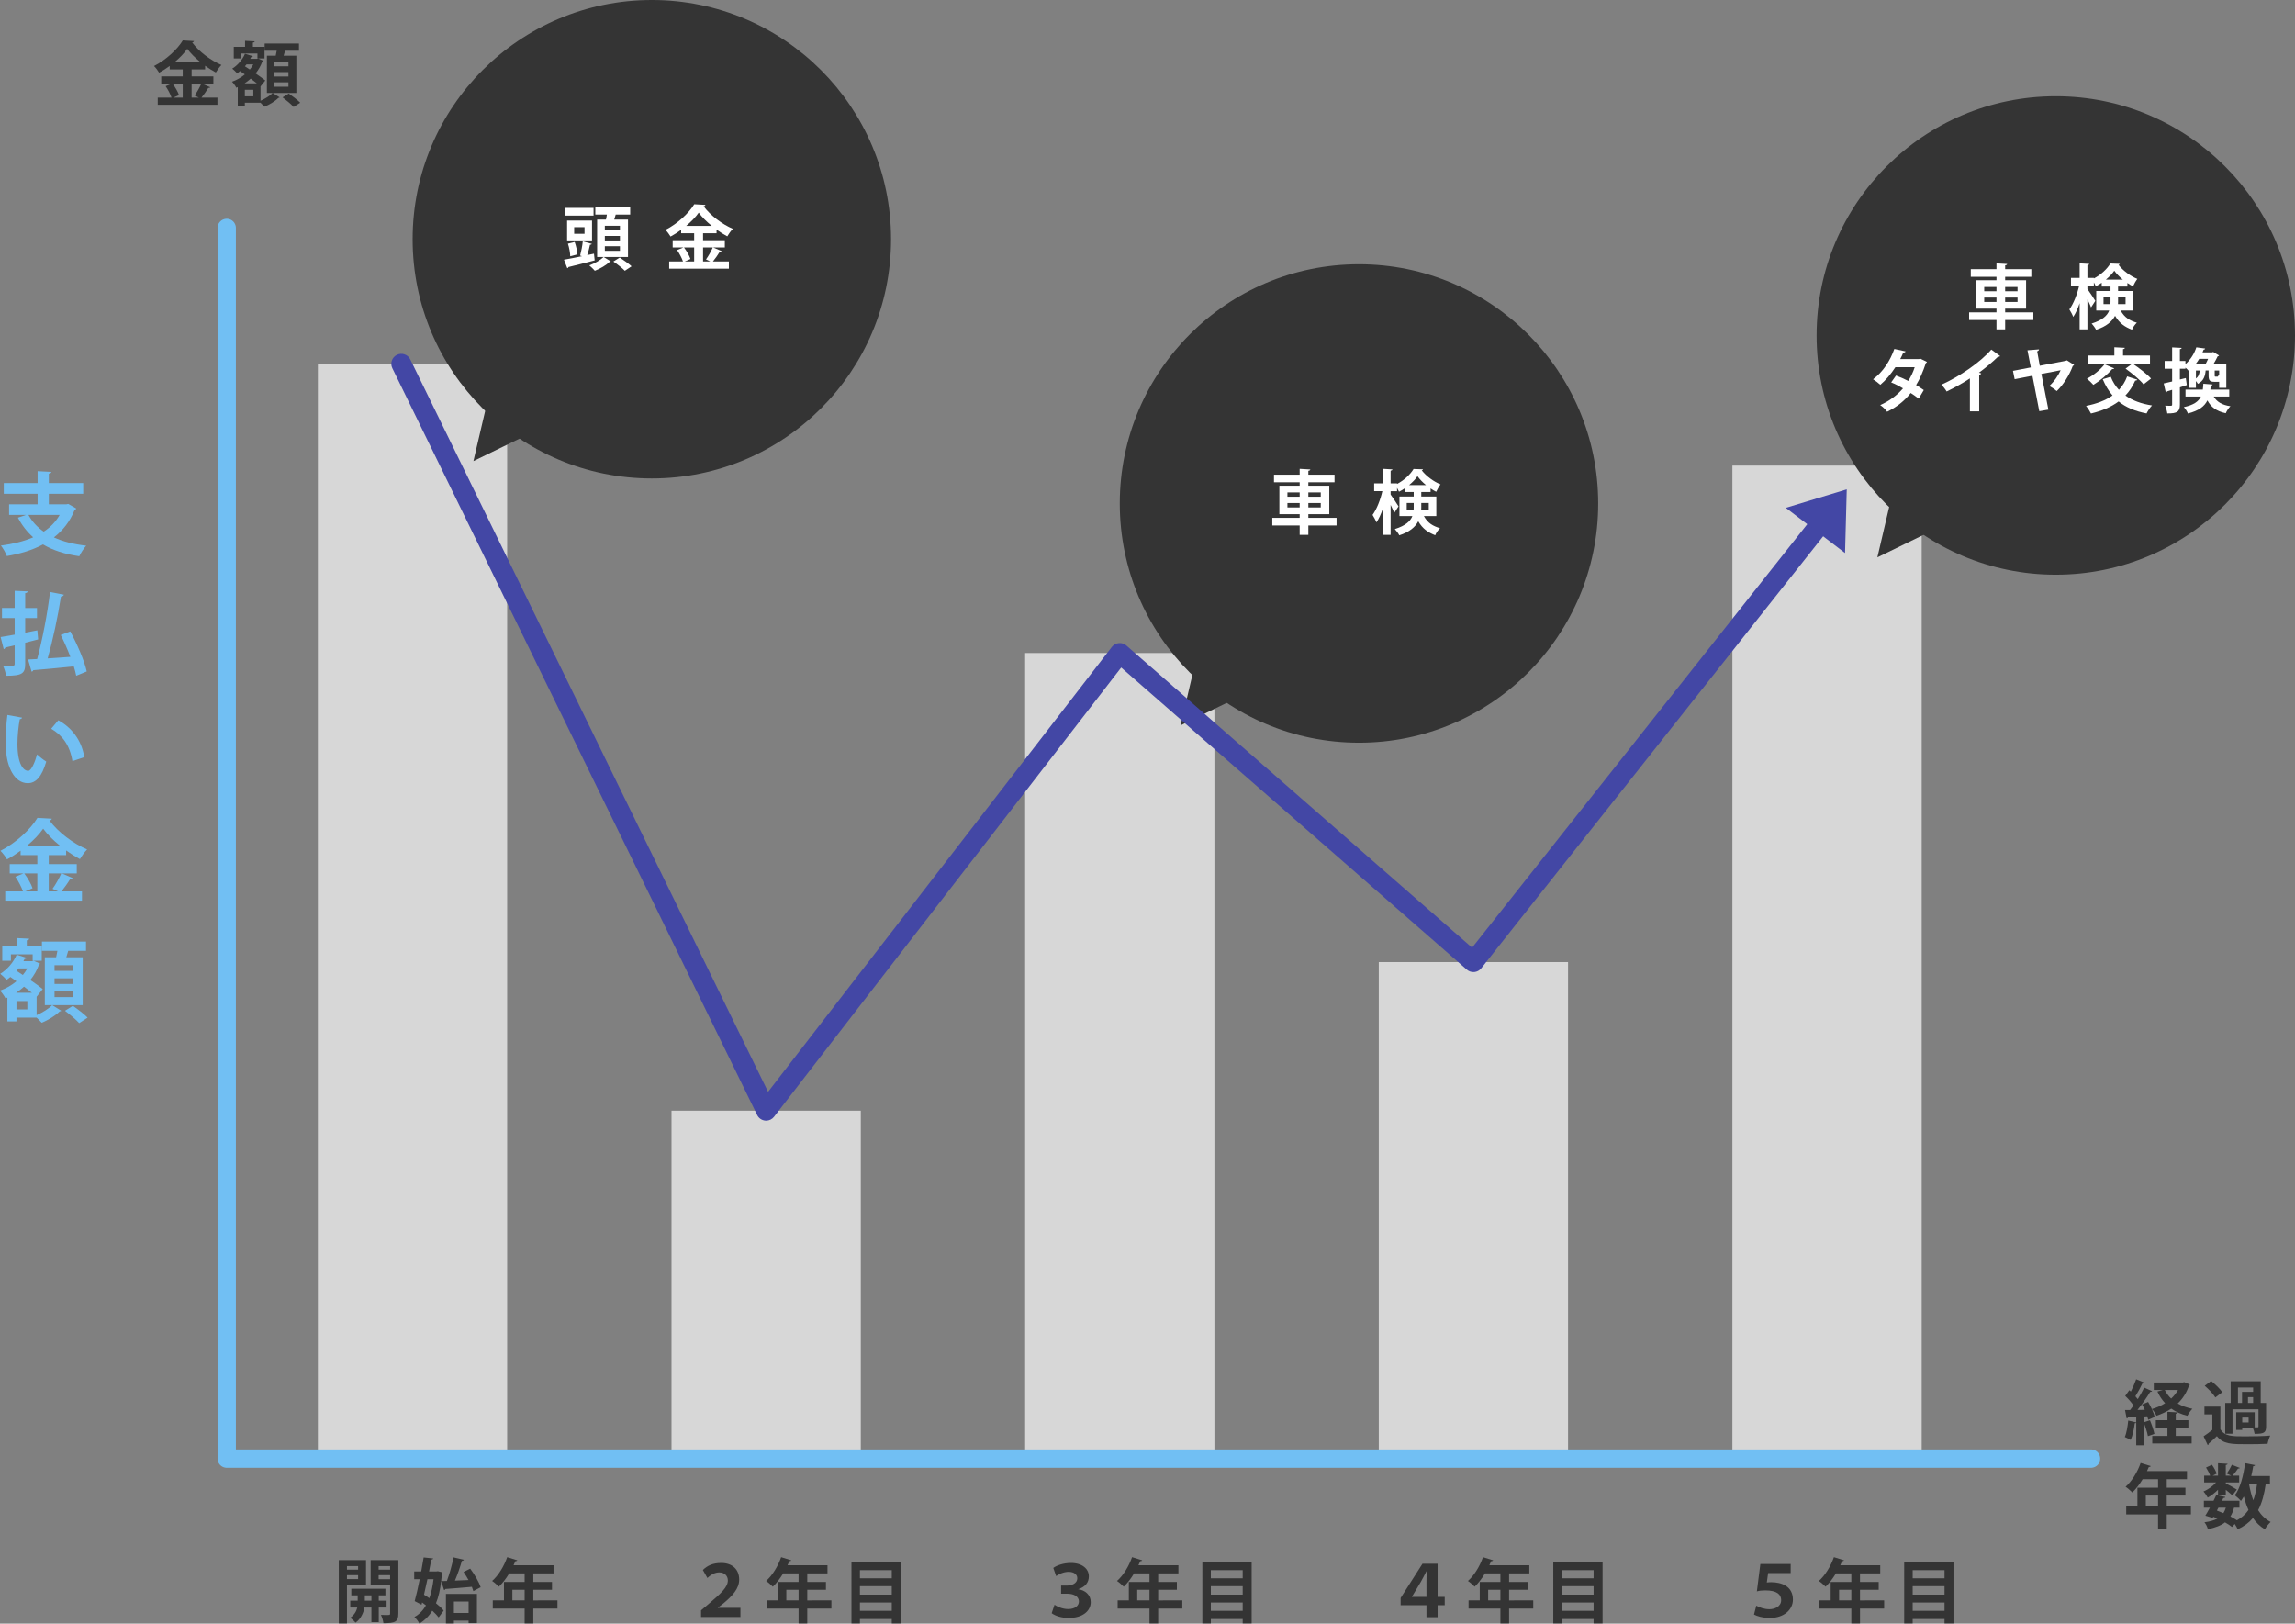 <svg fill="none" height="266" viewBox="0 0 376 266" width="376" xmlns="http://www.w3.org/2000/svg" xmlns:xlink="http://www.w3.org/1999/xlink"><rect x="0" y="0" width="376" height="266" fill="#808080" stroke="none"/><clipPath id="a"><path d="m0 0h376v266h-376z"/></clipPath><g clip-path="url(#a)"><path d="m83.091 59.602h-31.011v179.357h31.011z" fill="#d7d7d7"/><path d="m141.027 181.962h-31.01v56.997h31.01z" fill="#d7d7d7"/><path d="m198.964 106.986h-31.01v131.973h31.01z" fill="#d7d7d7"/><path d="m256.901 157.618h-31.011v81.341h31.011z" fill="#d7d7d7"/><path d="m314.838 76.277h-31.011v162.682h31.011z" fill="#d7d7d7"/><path d="m11.189 82.557 1.312.752c-.059.104-.147.192-.28.236-.752 1.887-1.917 3.361-3.391 4.497 1.474.678 3.243 1.121 5.292 1.357-.398.413-.884 1.209-1.135 1.725-2.373-.339-4.334-.973-5.941-1.931-1.725.929-3.729 1.533-5.926 1.901-.162-.472-.634-1.312-.973-1.71 1.96-.265 3.759-.693 5.292-1.357-1.002-.884-1.828-1.946-2.506-3.213l1.327-.457h-2.771v-1.74h4.673v-1.725h-5.543v-1.754h5.543v-1.946l2.255.118c-.015.147-.133.236-.413.295v1.533h5.631v1.754h-5.631v1.725h2.875zm-6.53 1.799c.604 1.091 1.43 2.005 2.506 2.742 1.091-.708 1.975-1.622 2.609-2.742z" fill="#71bff3"/><path d="m4.128 103.648 1.99-.384c.059.546.089 1.018.133 1.49-.708.191-1.43.368-2.123.545v3.464c0 1.548-.472 1.946-3.125 1.946-.074-.457-.295-1.193-.516-1.665.663.029 1.386.029 1.621.029.221-.015.295-.088.295-.324v-3.022l-1.533.353c-.029.148-.147.236-.265.266l-.501-1.976c.619-.103 1.415-.236 2.3-.398v-2.712h-2.079v-1.651h2.079v-2.816l2.123.089c-.015.162-.103.25-.398.295v2.433h1.931v1.651h-1.931zm7.386-.207c1.12 2.079 2.3 4.777 2.698 6.561l-1.725.707c-.088-.457-.221-.972-.398-1.533-2.462.251-4.997.487-6.634.619-.03.148-.148.221-.28.236l-.575-1.99c.442-.015.943-.044 1.489-.073.84-3.067 1.695-7.49 2.108-10.984l2.27.442c-.044.162-.236.28-.486.324-.472 3.155-1.327 7.135-2.167 10.113 1.179-.074 2.462-.162 3.715-.25-.457-1.209-1.017-2.477-1.577-3.583z" fill="#71bff3"/><path d="m3.626 117.574c-.044.132-.206.235-.383.25-.221 1.15-.383 2.698-.383 4.054 0 3.244.943 4.408 1.769 4.408.501 0 1.12-1.474 1.445-2.698.354.354 1.076.929 1.504 1.18-.708 2.417-1.666 3.538-3.022 3.538-2.285 0-3.405-2.845-3.553-5.249-.029-.53-.059-1.105-.059-1.709 0-1.342.088-2.816.265-4.217zm8.241 7.12c-.442-2.654-1.666-4.231-3.479-5.307l1.165-1.386c2.079 1.121 3.803 3.155 4.26 6.044z" fill="#71bff3"/><path d="m10.127 143.087 1.784.767c-.074.103-.221.162-.413.147-.354.605-.943 1.43-1.43 2.035h3.361v1.518h-12.574v-1.518h2.904c-.221-.678-.737-1.666-1.238-2.403l1.327-.546h-2.256v-1.518h4.526v-1.475h-2.742v-.722c-.708.516-1.459 1.003-2.226 1.415-.236-.412-.722-1.061-1.076-1.4 2.536-1.283 4.953-3.553 6.059-5.396l2.359.133c-.044.147-.177.28-.383.295 1.415 1.931 3.936 3.803 6.162 4.747-.442.442-.855 1.046-1.179 1.577-.752-.398-1.518-.884-2.256-1.415v.766h-2.845v1.475h4.585v1.518zm-4.01 0h-2.138c.56.752 1.135 1.755 1.356 2.433l-1.194.516h1.975zm3.7-4.54c-1.106-.9-2.079-1.873-2.742-2.787-.619.9-1.548 1.873-2.639 2.787zm-1.209 7.061c.487-.663 1.091-1.725 1.43-2.521h-2.049v2.949h1.519z" fill="#71bff3"/><path d="m6 163.293v3.008c.973-.413 2.02-1.076 2.55-1.637l1.489.929c-.044.044-.133.089-.265.104-.59.618-1.872 1.429-2.948 1.857-.206-.236-.531-.561-.826-.84h-3.302v.619h-1.489v-3.907l-.31.133c-.177-.369-.59-.958-.899-1.268.973-.339 1.902-.87 2.698-1.534-.339-.25-.678-.486-1.002-.707-.206.177-.413.339-.619.472-.251-.28-.722-.752-1.032-.988 1.106-.664 2.152-1.857 2.683-3.125l1.666.516c-.044.118-.162.162-.354.162-.059.132-.133.25-.206.383h1.43l.265-.059c.383.177.708.31 1.032.457-.044.103-.118.148-.192.206-.324.914-.811 1.74-1.4 2.477.796.546 1.533 1.076 2.034 1.489zm-4.216-6.943v1.046h-1.415v-2.447h2.373v-1.268l2.034.103c-.015.148-.118.236-.383.266v.899h2.447v2.447h-1.489v-1.046zm3.449 6.295c-.383-.31-.826-.649-1.297-1.003-.413.369-.84.708-1.297 1.003zm-.752 2.727v-1.371h-1.784v1.371zm-.737-5.646c.28-.339.531-.708.737-1.077h-1.43c-.103.133-.221.266-.339.399zm9.803-2.904v7.842h-6.206v-7.842h1.857c.074-.339.148-.708.206-1.047h-2.535v-1.519h7.223v1.519h-2.919c-.088.324-.191.693-.309 1.047zm-1.666 2.226v-.914h-2.948v.914zm0 2.152v-.929h-2.948v.929zm0 2.152v-.929h-2.948v.929zm1.091 4.261c-.486-.546-1.533-1.43-2.329-2.02l1.297-.811c.796.546 1.872 1.371 2.417 1.932z" fill="#71bff3"/><g fill="#343434"><path d="m59.966 259.681h-3.119v6.285h-1.342v-10.38h4.461zm-1.296-3.108h-1.823v.585h1.823zm-1.823 2.121h1.823v-.642h-1.823zm6.491 4.668h-1.284v2.398h-1.204v-2.398h-1.135c-.138.734-.539 1.847-1.468 2.478-.183-.241-.608-.619-.872-.803.7-.459 1.032-1.124 1.158-1.675h-1.147v-1.123h1.216v-.872h-1.044v-1.09h5.585v1.09h-1.09v.872h1.284zm-3.567-1.123h1.078v-.872h-1.078zm5.494-6.653v8.774c0 1.319-.493 1.571-2.443 1.571-.046-.378-.229-1.009-.413-1.364.298.011.619.023.872.023.574 0 .631 0 .631-.241v-4.645h-3.188v-4.118zm-1.353.987h-1.881v.585h1.881zm-1.881 2.145h1.881v-.666h-1.881z"/><path d="m77.036 256.985c.7.941 1.445 2.18 1.709 3.051l-1.193.631c-.057-.207-.138-.447-.241-.7-1.629.149-3.245.275-4.346.356-.023.115-.115.161-.206.172l-.481-1.457c-.161 1.411-.436 2.604-.849 3.613.516.424.975.849 1.262 1.216l-.826 1.112c-.252-.332-.619-.711-1.044-1.101-.539.895-1.239 1.583-2.099 2.122-.183-.344-.539-.837-.826-1.09.768-.413 1.399-1.055 1.892-1.903-.206-.172-.424-.321-.631-.482l-.092.367-1.124-.585c.264-.952.55-2.248.826-3.59h-.906v-1.273h1.147c.149-.803.287-1.583.401-2.294l1.56.161c-.011.103-.103.172-.298.183-.115.597-.241 1.262-.378 1.95h1.204l.23-.035.734.173-.069.229c-.023.424-.069.826-.115 1.216l.94-.023c.424-1.124.86-2.684 1.09-3.865l1.697.39c-.034.103-.161.172-.333.183-.275.975-.699 2.225-1.135 3.235.711-.023 1.468-.058 2.225-.092-.252-.459-.539-.918-.814-1.319zm-7.007 1.732c-.183.86-.378 1.732-.562 2.535.275.172.573.367.872.573.321-.883.55-1.926.688-3.108zm3.028 7.248v-4.839h5.08v4.794h-1.365v-.413h-2.408v.458zm3.716-3.589h-2.408v1.881h2.408z"/><path d="m91.33 262.192v1.342h-3.957v2.432h-1.422v-2.432h-5.218v-1.342h1.835v-3.027h3.383v-1.399h-2.523c-.504.837-1.089 1.605-1.697 2.178-.252-.263-.768-.722-1.101-.94 1.009-.871 1.95-2.408 2.466-3.9l1.663.517c-.046.092-.161.149-.321.137-.092.23-.195.448-.298.677h6.548v1.331h-3.314v1.399h3.062v1.284h-3.062v1.743zm-7.386 0h2.007v-1.743h-2.007z"/><path d="m33.057 13.694 1.388.597c-.057.08-.172.126-.321.115-.275.47-.734 1.112-1.113 1.583h2.615v1.181h-9.783v-1.181h2.259c-.172-.528-.574-1.296-.963-1.87l1.032-.424h-1.755v-1.181h3.521v-1.147h-2.133v-.562c-.55.401-1.135.78-1.732 1.101-.183-.321-.562-.826-.837-1.09 1.972-.997 3.853-2.764 4.713-4.197l1.835.103c-.034.115-.138.218-.298.229 1.101 1.502 3.062 2.959 4.794 3.693-.344.344-.665.814-.917 1.227-.585-.31-1.181-.689-1.755-1.101v.596h-2.213v1.147h3.567v1.181zm-3.119 0h-1.663c.436.585.883 1.365 1.055 1.892l-.929.402h1.537zm2.878-3.533c-.86-.7-1.617-1.456-2.133-2.168-.482.7-1.204 1.457-2.053 2.168zm-.941 5.494c.378-.516.849-1.342 1.112-1.961h-1.594v2.294h1.181z"/><path d="m42.683 14.164v2.34c.757-.321 1.571-.837 1.984-1.273l1.158.722c-.034.035-.103.069-.206.08-.459.482-1.456 1.113-2.294 1.445-.161-.183-.413-.436-.642-.654h-2.569v.482h-1.158v-3.04l-.241.104c-.138-.287-.459-.746-.7-.987.757-.264 1.479-.676 2.099-1.193-.264-.195-.528-.379-.78-.55-.161.138-.321.264-.482.367-.195-.218-.562-.585-.803-.768.86-.516 1.674-1.445 2.087-2.432l1.296.401c-.034.092-.126.126-.275.126-.046.103-.103.195-.161.298h1.112l.206-.046c.298.138.55.241.803.355-.034.08-.092.115-.149.161-.252.711-.631 1.353-1.09 1.927.619.424 1.193.837 1.583 1.159zm-3.28-5.402v.814h-1.101v-1.904h1.847v-.986l1.583.08c-.012.115-.092.183-.298.206v.7h1.904v1.904h-1.158v-.814zm2.684 4.897c-.298-.241-.642-.504-1.009-.78-.321.287-.654.55-1.009.78zm-.585 2.122v-1.067h-1.388v1.067zm-.574-4.393c.218-.264.413-.55.574-.837h-1.112c-.08.103-.172.206-.264.309zm7.627-2.26v6.102h-4.828v-6.102h1.445c.057-.263.115-.551.161-.814h-1.972v-1.181h5.619v1.181h-2.271c-.069.252-.149.539-.241.814zm-1.296 1.732v-.711h-2.294v.711zm0 1.675v-.723h-2.294v.723zm0 1.674v-.722h-2.294v.722zm.849 3.315c-.378-.425-1.193-1.113-1.812-1.572l1.009-.63c.619.424 1.456 1.067 1.881 1.502z"/><path d="m115.153 257.203c.711-.677 1.571-1.147 3.016-1.147 1.846 0 2.936 1.101 2.936 2.707 0 1.525-1.124 2.695-2.604 3.934l-.894.688v.023h3.704v1.502h-6.457v-1.089l1.147-.964c2.191-1.869 3.246-2.844 3.246-3.945 0-.745-.551-1.307-1.411-1.307-.63 0-1.307.309-1.938.917z"/><path d="m136.213 262.192v1.342h-3.956v2.432h-1.422v-2.432h-5.219v-1.342h1.835v-3.027h3.384v-1.399h-2.524c-.504.837-1.089 1.605-1.697 2.178-.252-.263-.768-.722-1.101-.94 1.009-.871 1.95-2.408 2.466-3.9l1.663.517c-.046.092-.161.149-.321.137-.092.23-.195.448-.298.677h6.548v1.331h-3.314v1.399h3.062v1.284h-3.062v1.743zm-7.386 0h2.008v-1.743h-2.008z"/><path d="m139.498 255.896h8.074v10.07h-1.468v-.723h-5.218v.723h-1.388zm6.606 1.342h-5.218v1.33h5.218zm0 2.626h-5.218v1.376h5.218zm-5.218 4.037h5.218v-1.364h-5.218z"/><path d="m172.565 256.871c.562-.425 1.674-.815 2.89-.815 1.881 0 2.936.986 2.936 2.191 0 .963-.539 1.732-1.732 2.099v.023c1.113.137 2.042.906 2.042 2.099 0 1.468-1.331 2.603-3.602 2.603-1.215 0-2.213-.344-2.798-.78l.47-1.388c.379.275 1.273.711 2.225.711 1.17 0 1.766-.585 1.766-1.238 0-.929-.974-1.285-1.949-1.285h-.964v-1.33h.952c.792 0 1.698-.356 1.698-1.193 0-.585-.482-1.055-1.423-1.055-.825 0-1.674.413-2.041.7z"/><path d="m193.705 262.192v1.342h-3.956v2.432h-1.422v-2.432h-5.218v-1.342h1.834v-3.027h3.384v-1.399h-2.523c-.505.837-1.09 1.605-1.698 2.178-.252-.263-.768-.722-1.101-.94 1.01-.871 1.95-2.408 2.466-3.9l1.663.517c-.046.092-.161.149-.321.137-.092.23-.195.448-.298.677h6.548v1.331h-3.314v1.399h3.062v1.284h-3.062v1.743zm-7.385 0h2.007v-1.743h-2.007z"/><path d="m196.99 255.896h8.074v10.07h-1.468v-.723h-5.218v.723h-1.388zm6.606 1.342h-5.218v1.33h5.218zm0 2.626h-5.218v1.376h5.218zm-5.218 4.037h5.218v-1.364h-5.218z"/><path d="m233.704 264.945v-1.961h-4.232v-1.193l3.578-5.608h2.477v5.436h1.17v1.365h-1.17v1.961zm0-3.326v-2.489c0-.562.023-1.112.046-1.709h-.057c-.299.597-.585 1.147-.906 1.72l-1.48 2.478z"/><path d="m251.198 262.192v1.342h-3.957v2.432h-1.422v-2.432h-5.218v-1.342h1.835v-3.027h3.383v-1.399h-2.523c-.505.837-1.09 1.605-1.697 2.178-.253-.263-.769-.722-1.101-.94 1.009-.871 1.949-2.408 2.465-3.9l1.663.517c-.046.092-.16.149-.321.137-.092.23-.195.448-.298.677h6.548v1.331h-3.314v1.399h3.062v1.284h-3.062v1.743zm-7.386 0h2.007v-1.743h-2.007z"/><path d="m254.482 255.896h8.074v10.07h-1.468v-.723h-5.218v.723h-1.388zm6.606 1.342h-5.218v1.33h5.218zm0 2.626h-5.218v1.376h5.218zm-5.218 4.037h5.218v-1.364h-5.218z"/><path d="m288.409 256.217h4.966v1.503h-3.693l-.217 1.537c.229-.023.458-.046.722-.046 1.663 0 3.555.642 3.555 2.855 0 1.606-1.41 3.006-3.807 3.006-1.136 0-2.065-.288-2.569-.563l.378-1.456c.402.241 1.262.585 2.133.585.906 0 1.939-.448 1.939-1.491 0-.918-.677-1.594-2.604-1.594-.562 0-.952.045-1.376.16z"/><path d="m308.69 262.192v1.342h-3.957v2.432h-1.422v-2.432h-5.218v-1.342h1.835v-3.027h3.383v-1.399h-2.523c-.505.837-1.089 1.605-1.697 2.178-.253-.263-.769-.722-1.101-.94 1.009-.871 1.949-2.408 2.466-3.9l1.662.517c-.046.092-.16.149-.321.137-.092.23-.195.448-.298.677h6.549v1.331h-3.315v1.399h3.062v1.284h-3.062v1.743zm-7.386 0h2.007v-1.743h-2.007z"/><path d="m311.975 255.896h8.073v10.07h-1.468v-.723h-5.218v.723h-1.387zm6.605 1.342h-5.218v1.33h5.218zm0 2.626h-5.218v1.376h5.218zm-5.218 4.037h5.218v-1.364h-5.218z"/><path d="m351.949 232.601c-.035-.172-.081-.367-.15-.573l-.607.045v4.703h-1.205v-3.705c-.057.081-.149.103-.24.092-.115.94-.344 2.041-.666 2.741-.252-.161-.688-.355-.963-.482.287-.631.459-1.72.562-2.695l1.307.31v-.895c-.516.035-.974.058-1.353.069-.034.115-.126.161-.206.172l-.275-1.376h.825c.184-.229.379-.482.562-.746-.332-.504-.871-1.124-1.353-1.571l.665-.94.252.229c.333-.642.666-1.411.872-2.019l1.342.551c-.046.069-.161.115-.31.115-.287.631-.757 1.491-1.158 2.121.138.161.275.321.39.471.401-.654.78-1.319 1.055-1.893l1.296.585c-.058.081-.172.126-.321.126-.528.883-1.331 2.03-2.076 2.948l1.193-.012c-.127-.309-.287-.607-.436-.883l.986-.412c.459.768.929 1.777 1.078 2.454zm-.046 2.684c-.104-.608-.413-1.56-.688-2.271l1.02-.333c.298.711.608 1.618.734 2.225zm5.952-8.854.917.401c-.034.069-.08.126-.149.172-.39 1.181-1.021 2.145-1.835 2.925.677.401 1.491.688 2.397.871-.275.264-.642.803-.826 1.147-1.02-.263-1.892-.653-2.626-1.169-.734.481-1.548.871-2.431 1.158-.149-.333-.482-.837-.746-1.101.78-.218 1.514-.539 2.168-.952-.516-.539-.929-1.182-1.262-1.916l.883-.252h-1.479v-1.227h4.759zm-1.388 7.477v1.342h2.603v1.227h-6.456v-1.227h2.488v-1.342h-1.903v-1.238h1.903v-1.376l1.663.091c-.011.115-.091.184-.298.23v1.055h2.064v1.238zm-1.8-6.193c.263.528.607.998 1.043 1.411.448-.413.826-.883 1.124-1.411z"/><path d="m363.777 230.445v3.704c.689 1.17 1.95 1.17 4.06 1.17 1.365 0 3.005-.034 4.106-.126-.161.321-.367.952-.436 1.342-.872.046-2.133.069-3.291.069-2.65 0-3.969 0-5.012-1.319-.459.447-.94.883-1.353 1.227.011.138-.035.183-.149.241l-.677-1.445c.447-.299.963-.666 1.433-1.055v-2.535h-1.295v-1.273zm-1.513-4.198c.653.516 1.456 1.285 1.823 1.835l-1.135.86c-.321-.55-1.09-1.353-1.744-1.915zm3.497 4.634v4.002h-1.192v-5.046h.894v-3.544h4.92v3.544h.883v3.865c0 1.032-.367 1.204-1.881 1.204-.045-.298-.16-.699-.298-.998h-1.732v.356h-.986v-2.902h3.028v2.478h.47c.115 0 .149-.035.149-.15v-2.809zm.895-3.567v2.523h.665v-1.812h1.823v-.711zm1.743 5.723v-.803h-1.044v.803zm.745-3.2v-.952h-.848v.952z"/><path d="m358.945 246.757v1.342h-3.957v2.432h-1.422v-2.432h-5.218v-1.342h1.835v-3.027h3.383v-1.4h-2.523c-.505.838-1.09 1.606-1.697 2.179-.253-.263-.769-.722-1.101-.94 1.009-.872 1.949-2.408 2.465-3.9l1.663.517c-.046.092-.16.149-.321.137-.092.23-.195.447-.298.677h6.548v1.33h-3.314v1.4h3.062v1.284h-3.062v1.743zm-7.386 0h2.007v-1.743h-2.007z"/><path d="m363.387 244.969v-.907c-.516.516-1.123.987-1.685 1.285-.15-.298-.459-.745-.7-.998.723-.298 1.525-.86 2.064-1.479h-1.949v-1.113h.986c-.138-.401-.413-.929-.677-1.342l.964-.447c.332.447.665 1.055.78 1.456l-.677.333h.894v-2.041l1.572.091c-.012.104-.104.173-.299.195v1.755h.907l-.746-.344c.287-.401.642-1.009.837-1.445l1.308.516c-.058.092-.184.115-.299.103-.229.344-.596.826-.894 1.17h1.078v1.113h-2.191v.149c.459.218 1.537.837 1.812 1.02l-.734.952c-.229-.229-.665-.596-1.078-.917v.895zm8.51-1.881h-.688c-.241 1.697-.619 3.131-1.25 4.323.527.826 1.204 1.492 2.053 1.927-.31.275-.746.826-.952 1.204-.792-.47-1.434-1.101-1.95-1.857-.642.768-1.468 1.387-2.5 1.857-.092-.217-.287-.584-.482-.871l-.447.493c-.298-.241-.7-.505-1.147-.757-.665.516-1.571.86-2.809 1.124-.081-.378-.322-.86-.562-1.136.894-.125 1.594-.309 2.133-.619-.218-.103-.448-.195-.677-.286l-.103.183-1.204-.367c.229-.367.481-.814.745-1.308h-.986v-1.135h1.582c.161-.321.31-.642.448-.929l1.479.31c-.034.149-.195.172-.321.16-.069.149-.149.299-.218.459h2.856v1.135h-.883c-.149.551-.344 1.033-.597 1.434.402.218.769.425 1.067.631.791-.424 1.411-.986 1.892-1.686-.31-.677-.55-1.411-.757-2.202-.149.252-.31.504-.47.722-.229-.252-.711-.711-1.009-.928.871-1.125 1.41-3.2 1.686-5.265l1.628.321c-.034.104-.137.172-.298.172-.092.539-.195 1.09-.321 1.618h3.062zm-8.441 3.91-.252.471c.355.126.711.275 1.066.424.161-.264.299-.55.402-.895zm5.023-3.91-.011.022c.172.964.39 1.87.699 2.684.287-.791.494-1.697.62-2.706z"/><path d="m106.792 78.385c21.644 0 39.191-17.547 39.191-39.193 0-21.645-17.547-39.193-39.191-39.193-21.644 0-39.19 17.547-39.19 39.193 0 21.645 17.546 39.193 39.19 39.193z"/><path d="m79.811 65.939 6.616 5.283-8.865 4.319z"/></g><path d="m97.314 41.56.115 1.101c-1.56.413-3.223.826-4.301 1.089-.012.103-.092.172-.183.195l-.55-1.399c.768-.126 1.823-.344 2.959-.573l-.31-.103c.172-.631.367-1.617.436-2.328l1.479.413c-.034.08-.138.138-.298.138-.103.504-.275 1.159-.447 1.698zm-.069-7.5v1.261h-4.656v-1.261zm-.252 2.076v3.246h-4.083v-3.246zm-2.844 3.509c.241.642.413 1.48.447 2.03l-1.17.31c-.012-.55-.161-1.411-.379-2.064zm1.617-1.342v-1.089h-1.697v1.089zm4.301 4.519c-.034.046-.103.069-.195.08-.493.493-1.537 1.124-2.42 1.456-.206-.241-.608-.642-.906-.883.872-.298 1.858-.895 2.351-1.376zm2.821-6.847v6.125h-5.057v-6.125h1.445c.057-.264.115-.55.149-.826h-1.892v-1.159h5.711v1.159h-2.373c-.069.252-.149.539-.241.826zm-1.319 1.744v-.734h-2.477v.734zm0 1.674v-.745h-2.477v.745zm0 1.698v-.757h-2.477v.757zm.803 3.269c-.39-.413-1.239-1.078-1.881-1.514l1.044-.654c.619.401 1.491 1.021 1.938 1.434z" fill="#fff"/><path d="m116.848 40.539 1.387.597c-.057.08-.172.126-.321.115-.275.47-.734 1.112-1.112 1.583h2.615v1.181h-9.783v-1.181h2.26c-.173-.528-.574-1.296-.964-1.87l1.032-.424h-1.755v-1.181h3.521v-1.147h-2.133v-.562c-.55.401-1.135.78-1.732 1.101-.183-.321-.561-.826-.837-1.09 1.973-.998 3.854-2.764 4.714-4.197l1.835.103c-.035.115-.138.218-.298.23 1.101 1.502 3.062 2.959 4.793 3.693-.344.344-.665.814-.917 1.227-.585-.31-1.181-.689-1.755-1.101v.596h-2.213v1.147h3.567v1.181zm-3.12 0h-1.663c.436.585.884 1.365 1.056 1.892l-.929.402h1.536zm2.879-3.533c-.86-.7-1.617-1.456-2.133-2.168-.482.7-1.204 1.457-2.053 2.168zm-.94 5.494c.378-.516.848-1.342 1.112-1.961h-1.594v2.294h1.181z" fill="#fff"/><path d="m222.649 121.677c21.644 0 39.191-17.547 39.191-39.193 0-21.645-17.547-39.193-39.191-39.193s-39.19 17.547-39.19 39.193c0 21.646 17.546 39.193 39.19 39.193z" fill="#343434"/><path d="m195.668 109.231 6.616 5.283-8.865 4.319z" fill="#343434"/><path d="m218.974 84.84v1.25h-4.622v1.537h-1.421v-1.537h-4.485v-1.25h4.485v-.608h-3.326v-4.656h3.326v-.562h-4.209v-1.25h4.209v-.952l1.743.103c-.012.115-.104.183-.322.218v.631h4.29v1.25h-4.29v.562h3.43v4.656h-3.43v.608zm-8.05-4.163v.7h2.007v-.7zm0 2.454h2.007v-.723h-2.007zm5.459-2.454h-2.031v.7h2.031zm0 2.454v-.723h-2.031v.723z" fill="#fff"/><path d="m235.319 84.542h-2.041c.665 1.204 1.537 1.652 2.649 1.995-.31.287-.642.746-.791 1.147-1.147-.447-2.053-1.032-2.776-2.282-.481.917-1.399 1.744-3.108 2.294-.126-.276-.516-.803-.734-1.021 1.789-.562 2.558-1.307 2.879-2.133h-2.122v-3.2h2.34v-.734h-1.445v-.619c-.31.218-.642.413-.964.573-.08-.183-.194-.413-.321-.642v.55h-1.055v.551c.31.401 1.124 1.651 1.296 1.938l-.699 1.067c-.127-.333-.356-.837-.597-1.319v4.92h-1.273v-4.29c-.298.883-.665 1.686-1.055 2.248-.126-.367-.424-.906-.63-1.227.676-.917 1.295-2.512 1.605-3.888h-1.342v-1.273h1.422v-2.386l1.572.092c-.012.103-.092.172-.299.206v2.087h1.055v.092c1.136-.585 2.191-1.571 2.707-2.454.046 0 .092.011 1.548.057-.023.08-.103.149-.206.172.699.917 1.961 1.858 3.073 2.294-.252.333-.528.826-.711 1.216-.298-.149-.608-.333-.918-.55v.585h-1.525v.734h2.466zm-4.851-1.055h1.135c.012-.126.012-.264.012-.39v-.7h-1.147zm3.165-4.014c-.562-.459-1.055-.975-1.399-1.457-.321.482-.814.987-1.376 1.457zm.448 2.924h-1.228v.734c0 .115 0 .241-.011.355h1.239z" fill="#fff"/><path d="m336.81 94.153c21.644 0 39.19-17.547 39.19-39.193 0-21.645-17.546-39.193-39.19-39.193s-39.19 17.547-39.19 39.193c0 21.645 17.546 39.193 39.19 39.193z" fill="#343434"/><path d="m309.828 81.707 6.616 5.283-8.864 4.319z" fill="#343434"/><path d="m333.135 51.176v1.25h-4.622v1.537h-1.422v-1.537h-4.484v-1.25h4.484v-.608h-3.326v-4.656h3.326v-.562h-4.209v-1.25h4.209v-.952l1.743.103c-.011.115-.103.183-.321.218v.631h4.289v1.25h-4.289v.562h3.429v4.656h-3.429v.608zm-8.051-4.163v.7h2.007v-.7zm0 2.454h2.007v-.722h-2.007zm5.459-2.454h-2.03v.7h2.03zm0 2.454v-.722h-2.03v.722z" fill="#fff"/><path d="m349.48 50.878h-2.042c.666 1.204 1.537 1.651 2.65 1.995-.31.287-.643.746-.792 1.147-1.146-.447-2.053-1.032-2.775-2.282-.482.917-1.399 1.744-3.108 2.294-.126-.275-.516-.803-.734-1.021 1.789-.562 2.557-1.307 2.879-2.133h-2.122v-3.2h2.34v-.734h-1.445v-.619c-.31.218-.643.413-.964.573-.08-.183-.195-.413-.321-.642v.55h-1.055v.55c.31.401 1.124 1.651 1.296 1.938l-.7 1.067c-.126-.333-.355-.837-.596-1.319v4.92h-1.273v-4.29c-.298.883-.665 1.686-1.055 2.248-.126-.367-.424-.906-.631-1.227.677-.917 1.296-2.512 1.606-3.888h-1.342v-1.273h1.422v-2.386l1.571.092c-.011.103-.092.172-.298.206v2.087h1.055v.092c1.135-.585 2.19-1.571 2.707-2.454.046 0 .091.011 1.548.057-.023.08-.103.149-.207.172.7.917 1.961 1.858 3.074 2.294-.252.333-.528.826-.711 1.216-.298-.149-.608-.333-.918-.55v.585h-1.525v.734h2.466zm-4.851-1.056h1.135c.012-.126.012-.264.012-.39v-.7h-1.147zm3.165-4.014c-.562-.459-1.055-.975-1.399-1.457-.321.482-.814.987-1.376 1.457zm.447 2.925h-1.227v.734c0 .115 0 .241-.011.355h1.238z" fill="#fff"/><path d="m315.7 59.289c-.023.08-.092.149-.183.207-.436 1.33-.998 2.649-1.594 3.59.401.241.929.585 1.261.814l-.837 1.411c-.333-.275-.895-.665-1.308-.929-1.009 1.296-2.316 2.316-3.864 3.074-.218-.333-.769-.872-1.136-1.09 1.457-.642 2.741-1.582 3.739-2.741-.608-.367-1.307-.723-1.938-.975l.791-1.124c.631.23 1.342.539 2.007.883.447-.7.803-1.456 1.055-2.248h-3.165c-.711 1.101-1.594 2.156-2.466 2.879-.275-.264-.837-.688-1.192-.906 1.617-1.181 2.809-3.039 3.486-4.966l1.846.401c-.045.126-.172.195-.378.183-.115.31-.321.734-.505 1.078h3.062l.241-.069z" fill="#fff"/><path d="m327.69 58.326c-.069.092-.183.138-.367.126-.895.872-2.007 1.801-3.097 2.603.127.034.253.092.367.126-.034.103-.137.195-.332.218v5.987h-1.525v-5.391c-1.021.688-2.546 1.537-3.808 2.145-.183-.321-.573-.849-.871-1.113 2.993-1.33 6.433-3.716 8.188-5.757z" fill="#fff"/><path d="m339.817 59.782c-.034.069-.126.138-.218.16-.562 1.514-1.559 3.108-2.637 4.129-.287-.276-.861-.642-1.216-.837.837-.746 1.548-1.858 1.858-2.581l-3.154.608 1.147 5.849-1.491.252-1.124-5.803-2.913.562-.275-1.365 2.924-.562-.55-2.81 1.892-.149c0 .161-.126.252-.298.321l.424 2.363 4.278-.814.149-.08z" fill="#fff"/><path d="m345.82 61.732c.321.814.769 1.525 1.331 2.133.585-.62 1.032-1.342 1.353-2.202l1.663.539c-.046.092-.161.16-.344.149-.413.94-.952 1.755-1.606 2.443 1.124.803 2.569 1.353 4.358 1.629-.309.309-.711.929-.894 1.307-1.904-.367-3.395-1.009-4.576-1.961-1.227.906-2.741 1.548-4.53 1.973-.161-.333-.551-.94-.803-1.25 1.709-.333 3.177-.883 4.335-1.709-.654-.746-1.17-1.629-1.606-2.661zm.562-1.377c-.069.115-.206.126-.332.103-.792.929-1.996 1.927-3.085 2.592-.241-.287-.734-.768-1.056-1.01 1.056-.539 2.225-1.479 2.891-2.362zm4.806 2.615c-.585-.746-1.904-1.823-2.948-2.581l1.101-.803h-7.305v-1.342h4.369v-1.353l1.721.091c-.012.115-.092.183-.299.218v1.044h4.416v1.342h-2.833c1.009.677 2.351 1.698 3.005 2.432z" fill="#fff"/><path d="m358.107 61.938.172 1.147-1.135.378v2.81c0 1.135-.401 1.48-2.065 1.456-.034-.333-.194-.906-.355-1.273.241.012.482.023.665.023.436 0 .482 0 .482-.206v-2.408l-.826.252c-.023.115-.114.183-.206.206l-.344-1.502c.378-.08.86-.195 1.376-.321v-2.087h-1.227v-1.273h1.227v-2.225l1.56.08c-.012.115-.092.183-.287.206v1.938h.906v.528c.929-.826 1.491-1.847 1.789-2.764l1.445.195c-.023.115-.103.172-.252.183-.058.149-.115.298-.184.447h1.56l.195-.069.963.585c-.046.069-.126.115-.241.138-.16.344-.401.803-.665 1.238h2.087v3.922h-1.169v-.998c-.058.011-.115.011-.172.011h-.585c-.803 0-.975-.241-.975-1.078v-.78h-.482c-.08.872-.298 1.698-1.273 2.19-.069-.126-.195-.309-.321-.459v1.112h-1.135v-2.787l-.035.034c-.126-.172-.344-.39-.55-.562v.183h-.906v1.766zm7.122 3.028h-2.546c.505.86 1.365 1.388 2.741 1.582-.287.264-.619.792-.768 1.147-1.514-.321-2.432-1.009-3.005-2.099-.482.964-1.376 1.686-3.2 2.145-.103-.31-.424-.791-.665-1.044 1.629-.355 2.409-.918 2.798-1.732h-2.523v-1.136h2.833c.046-.298.069-.619.092-.963l1.502.126c-.011.103-.103.172-.287.207l-.068.63h3.096zm-3.865-5.345c.138-.252.276-.55.402-.837h-1.457c-.172.287-.355.562-.573.837zm-1.594 1.078v1.307c.425-.309.573-.746.619-1.307zm3.487 1.009c.137 0 .171-.046.194-.264.035.023.081.057.127.08v-.826h-.734v.78c0 .206.023.229.137.229z" fill="#fff"/><path d="m125.522 183.599c-.055 0-.11-.003-.166-.008-.563-.058-1.057-.402-1.305-.91l-59.775-122.36c-.397-.813-.06-1.793.753-2.19.812-.397 1.793-.06 2.19.752l58.618 119.993 56.326-72.892c.276-.357.687-.584 1.137-.628.451-.045.897.1 1.237.397l56.642 49.501 55.157-69.687c.561-.709 1.591-.829 2.3-.268.709.561.829 1.591.267 2.3l-56.223 71.036c-.278.351-.688.573-1.135.614-.445.04-.889-.103-1.227-.398l-56.627-49.488-56.873 73.6c-.312.404-.792.636-1.296.636z" fill="#4347a5"/><path d="m292.577 83.196 9.705 7.405.281-10.431z" fill="#4347a5"/><path d="m37.145 37.342v201.617h305.435" stroke="#71bff3" stroke-linecap="round" stroke-linejoin="round" stroke-width="3"/></g></svg>